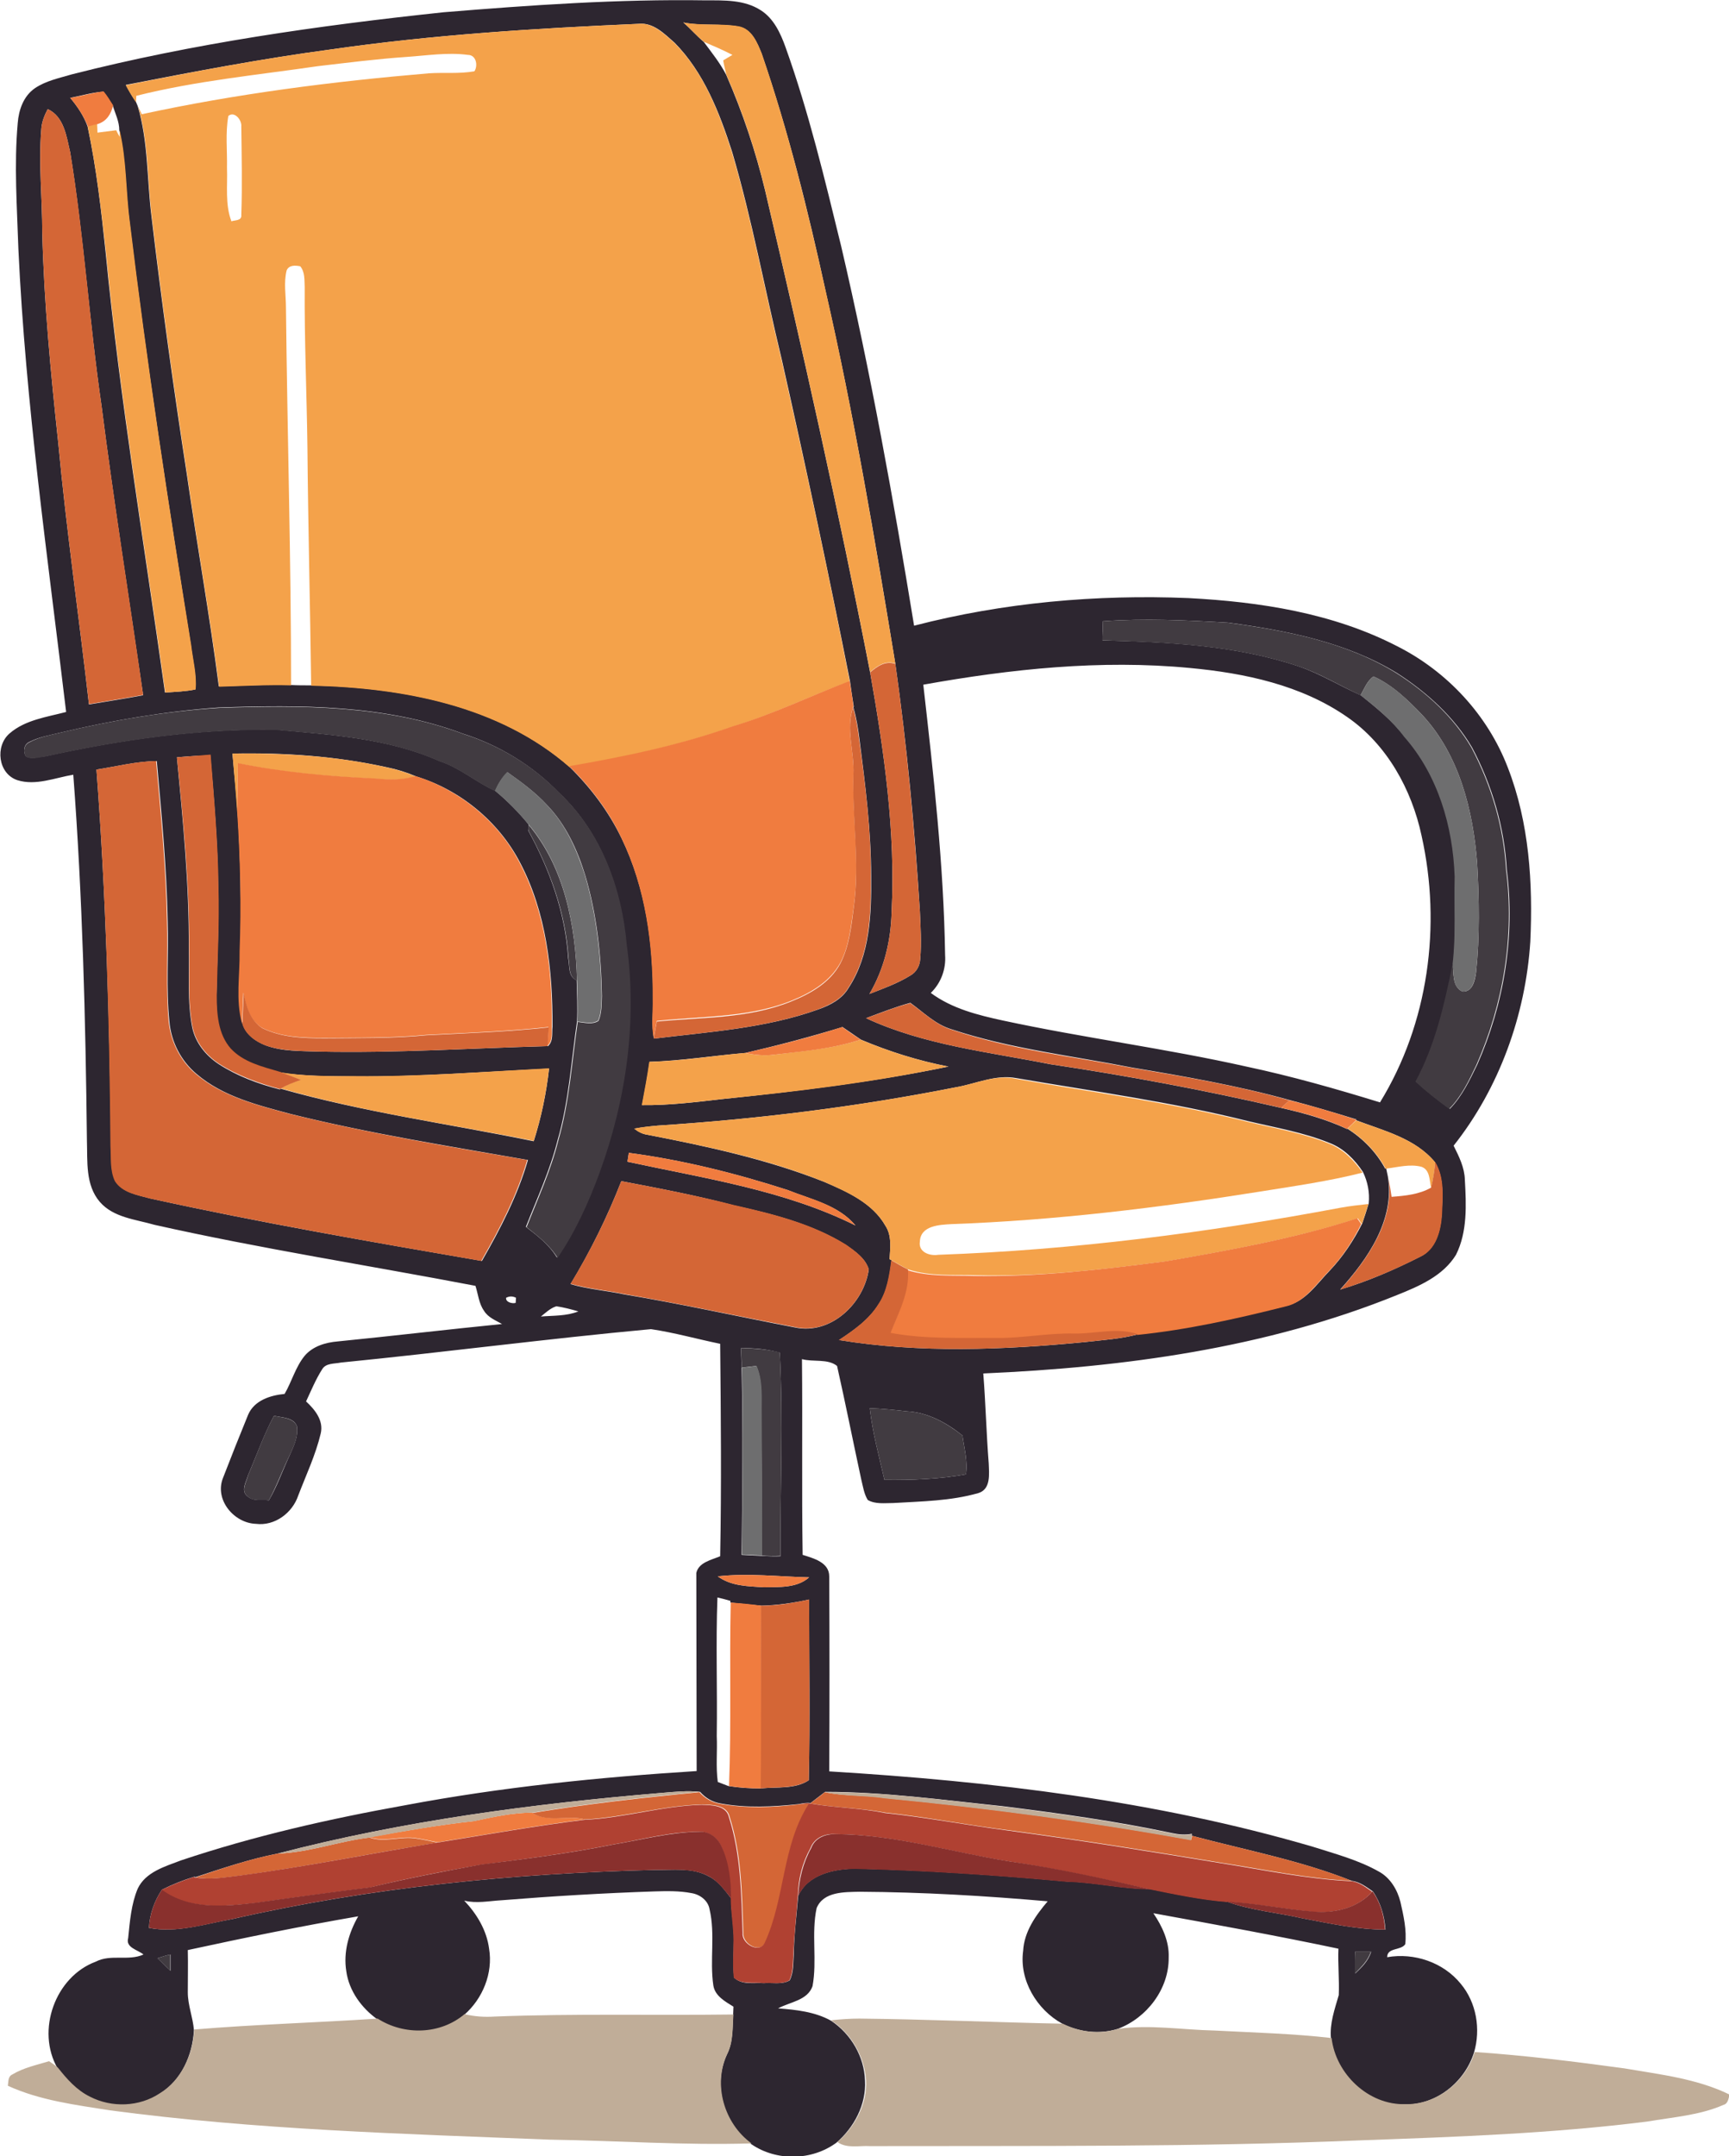 <?xml version="1.0" encoding="utf-8"?>
<!-- Generator: Adobe Illustrator 19.2.0, SVG Export Plug-In . SVG Version: 6.00 Build 0)  -->
<svg version="1.1" id="Layer_1" xmlns="http://www.w3.org/2000/svg" xmlns:xlink="http://www.w3.org/1999/xlink" x="0px" y="0px"
	 viewBox="0 0 507.3 632.4" enable-background="new 0 0 507.3 632.4" xml:space="preserve">
<g>
	<g>
		<path fill="#2D2630" d="M130.1,3.6c25.6-2.1,51.3-3.9,77-3.5c5.4,0,11.3-0.2,16.1,2.9c3.8,2.4,5.8,6.7,7.3,10.9
			c6.8,19,11.5,38.7,16.3,58.3c8.6,36.8,15.3,74,21.4,111.3c26.2-6.8,53.5-9.2,80.5-8.1c21,1.1,42.4,4.4,61.2,14.1
			c14.7,7.4,26.6,20.2,32.5,35.6c6.3,16.2,7.4,33.9,6.6,51.1c-1.4,21.5-9.1,42.9-22.5,59.8c1.6,3.2,3.2,6.4,3.3,10
			c0.4,7.3,0.8,15.2-2.6,22c-3.8,6.2-10.8,9.2-17.3,11.8c-38.5,15.6-80.2,21.2-121.4,23c0.7,8.8,0.9,17.6,1.6,26.4
			c0.1,3,0.7,7.6-3.1,8.7c-8.1,2.3-16.5,2.4-24.9,2.9c-2.5,0-5.3,0.4-7.5-0.9c-1.1-1.8-1.4-4-1.9-6c-2.4-11.1-4.6-22.2-7.1-33.3
			c-2.7-2.2-7-1.1-10.3-2c0.2,19.1-0.1,38.3,0.2,57.4c3.2,1,7.8,2.2,7.8,6.3c0.1,19.1,0.1,38.1,0,57.2c47.8,2.9,95.8,8.6,141.9,22.1
			c6.6,2.1,13.4,3.9,19.4,7.3c3.3,1.8,5.4,5.3,6.3,8.9c0.9,4,1.9,8.3,1.4,12.4c-1.3,1.9-5.3,0.9-5.3,3.8c7.9-1.4,16.5,1.5,21.6,7.8
			c4.6,5.5,5.9,13.3,3.9,20.1c-2.7,8.7-11.1,15.5-20.4,15.3c-10.8,0.3-20.4-8.8-21.6-19.4c-0.4-4.4,1.1-8.5,2.3-12.7
			c0.2-4.5-0.3-9.1-0.1-13.6c-18-3.8-36.2-7.1-54.3-10.4c2.6,3.8,4.7,8.3,4.5,13c0.1,9.2-6.4,17.7-14.9,20.9
			c-5.4,1.7-11.2,1-16.3-1.5c-7.5-4.1-12.7-12.8-11.5-21.4c0.3-5.6,3.7-10.4,7.2-14.5c-18.3-1.6-36.8-2.7-55.2-2.8
			c-4.4,0.1-10.6-0.1-12.6,4.8c-1.6,7.5,0.2,15.4-1.2,22.9c-1.5,4.2-6.6,4.6-10.1,6.5c5.3,0.4,10.8,1,15.5,3.6
			c5.9,3.9,9.8,10.6,10,17.6c0.4,7-3.2,13.7-8.4,18.2c-7.2,5.3-17.6,5.5-25,0.4c-8-5.9-11.4-17.2-7.1-26.3c1.8-3.6,1.6-7.7,1.8-11.5
			c0-0.6,0.1-1.9,0.1-2.5c-2.4-1.5-5.4-3.1-5.9-6.2c-1.1-7.4,0.6-15-1.1-22.3c-0.4-2.6-2.8-4.4-5.3-4.8c-3.6-0.7-7.3-0.6-10.9-0.5
			c-15,0.5-30,1.4-44.9,2.6c-3.6,0.2-7.3,1-10.9,0.1c3.7,3.9,6.6,8.7,7.3,14.1c1.2,7.2-1.9,14.7-7.3,19.4c-7.1,6-17.7,6.4-25.5,1.3
			c-4.6-3.3-8.3-8.3-9.1-14.1c-0.9-5.6,0.7-11.2,3.5-16.1c-16.8,2.9-33.4,6.3-50,9.9c0.1,4.1,0,8.2,0,12.4c0,3.8,1.5,7.3,1.8,11.1
			c-0.4,7.3-3.7,14.8-10.1,18.7c-6,4-14.1,4.3-20.5,1c-3.9-1.9-6.8-5.2-9.4-8.5c-6.4-11.1-0.7-26.9,11.2-31.3
			c4.4-2.3,9.6-0.1,14-2.1c-1.7-1.4-5.3-2-4.5-4.8c0.5-4.9,0.9-10,2.8-14.5c2.3-4.9,8-6.5,12.7-8.3c21.5-7.2,43.6-12.2,65.9-16.2
			c28.2-5.3,56.8-8.2,85.4-10c0-19.4-0.1-38.7-0.1-58.1c0.7-3.1,4.4-3.8,7-4.9c0.4-20.8,0.2-41.6,0-62.3c-6.8-1.4-13.5-3.3-20.3-4.3
			c-30.4,2.8-60.7,6.8-91,9.8c-1.9,0.4-4.4,0.1-5.5,2c-1.9,3-3.2,6.2-4.7,9.4c2.6,2.4,5.2,5.6,4.3,9.4c-1.5,6.3-4.3,12.2-6.6,18.2
			c-1.7,5.1-6.9,9-12.4,8.3c-6.4-0.2-12.2-7-9.7-13.4c2.4-6.2,4.9-12.5,7.4-18.6c1.8-4.2,6.5-5.7,10.7-6.1c2.1-3.6,3.2-7.9,5.9-11.2
			c2.4-2.8,6.1-3.9,9.7-4.2c16.1-1.6,32.1-3.5,48.2-5.1c-1.9-1.1-4.1-1.9-5.3-3.9c-1.5-2.1-1.7-4.8-2.5-7.3
			c-31.4-6-63-10.9-94.2-17.9c-5.5-1.6-12-2.1-16-6.7c-4.3-5-3.6-11.9-3.8-18c-0.4-35.8-1.3-71.6-4-107.3c-5.4,0.9-11,3.3-16.4,1.6
			c-5.7-1.9-6.6-10-2.3-13.7c4.6-4,10.9-4.8,16.6-6.3C14,163.4,7.5,118.4,5.4,73.1c-0.4-12.3-1.3-24.7-0.2-37
			c0.3-3.9,1.7-7.9,5-10.2c3.2-2.2,7.2-3,10.9-4.1C56.8,12.7,93.4,7.5,130.1,3.6z M200.5,6.6c2.1,1.8,3.9,3.9,6,5.7
			c2.3,3.1,4.8,6.2,6.6,9.7c4.8,11,8.6,22.3,11.4,33.9c11,46.9,21.6,94,30.8,141.3c4.1,23.2,7.5,46.7,6.3,70.3
			c-0.2,8.4-2.2,16.7-6.5,24c4.1-1.6,8.3-3.1,12-5.4c1.8-1,2.8-2.9,2.9-4.9c0.4-4.7,0.1-9.4-0.1-14c-1.5-24.2-3.8-48.5-7.2-72.5
			c-6-36.6-12.2-73.3-20.5-109.5c-5.1-23.4-10.9-46.7-18.7-69.4c-1.3-3.2-2.9-7.3-6.8-8C211.4,6.8,205.9,7.7,200.5,6.6z M97.1,14.5
			C76.9,17.2,56.9,21,36.9,24.9c0.9,1.7,1.9,3.4,3,5l0.5,1.2c3.1,10.4,2.7,21.4,4,32c3,25.4,6.5,50.7,10.4,75.9
			c3,20.8,6.7,41.4,9.4,62.3c7-0.2,14-0.6,21.1-0.4c2,0.1,4,0.1,6,0.1c26.7,0.6,55.1,5.8,75.8,23.9c6.2,6.1,11.5,13.1,15.3,21
			c7.1,14.6,9.3,31.1,9.2,47.3c0.1,3.8-0.5,7.7,0.3,11.4c16.2-2,32.8-3,48.3-8.6c3.4-1.2,6.9-3,8.8-6.3c6.3-9.6,6.7-21.6,6.6-32.7
			c0-13.4-1.7-26.7-3.4-40c-0.4-3.2-0.9-6.4-1.8-9.5l0.1-0.3c-0.4-2.5-0.8-5-1.1-7.4c-6.3-31.7-13-63.2-20.1-94.7
			c-4.9-20.2-8.6-40.6-14.5-60.6c-3.7-11.5-8.3-23.3-16.9-32c-3-2.6-6.2-6-10.6-5.5C157.1,8.3,126.9,10.2,97.1,14.5z M20.6,28.7
			c2.1,2.5,4,5.3,5.1,8.4c2.6,12.2,4,24.6,5.3,37c4.2,43.2,11.4,86,17.4,129c3-0.2,6-0.3,8.9-0.9c0.4-4.4-0.8-8.7-1.3-13
			c-6.6-41.3-13-82.6-18-124.1c-1.2-8.9-1-18.1-3-26.9c0-2.6-1.2-4.9-1.9-7.2c-0.9-1.4-1.7-2.8-2.8-4.1C27,27.1,23.8,28.1,20.6,28.7
			z M12.1,38.1c-0.8,10,0.3,20,0.3,30c0.5,20.7,2.5,41.3,4.7,61.9c2.4,25.6,6.1,51,9,76.6c5.3-0.9,10.6-1.7,15.9-2.7
			c-4.1-28.3-8.6-56.5-12.2-84.8c-3.6-24.7-5.2-49.8-9.2-74.4C19.5,40,18.8,34.2,14,32C13,33.9,12.2,35.9,12.1,38.1z M323.6,182.2
			c0,1.9-0.1,3.7-0.1,5.6c19.3,0.5,39,1.4,57.5,7.6c6.4,2.2,12.2,5.8,18.3,8.5c4.6,3.7,9.3,7.5,12.9,12.2
			c9.9,11.2,14.3,26.3,14.8,41c-0.3,8.5,0.3,17.1-0.6,25.6c-2.4,11.8-5.1,23.8-10.9,34.5c3.1,2.9,6.5,5.5,9.9,8
			c3.6-3.7,5.8-8.4,8-12.9c7.9-17.8,11.2-37.8,8.7-57.2c-0.7-12.5-4.3-24.8-10.2-35.9c-5.3-9-13.3-16.2-22-21.8
			c-14.9-9.1-32.5-12.5-49.6-14.8C348,181.9,335.8,181.3,323.6,182.2z M270.9,200.8c3,26.4,6,52.8,6.4,79.3
			c0.3,4.1-1.2,8.2-4.2,11.1c6.2,4.6,13.8,6.5,21.2,8.1c23.7,5.1,47.8,8.2,71.4,13.5c13.2,2.8,26.2,6.5,39.2,10.5
			c14.2-23.1,18.1-51.8,12.2-78.2c-2.9-13.6-10.2-26.8-21.8-34.8c-13.5-9.4-30.1-12.9-46.2-14.4
			C322.9,193.4,296.6,196.2,270.9,200.8z M18,214.8c-3.2,0.8-6.5,1.3-9.4,2.8c-1.6,0.7-1.9,2.8-1,4.2c1.7,1,3.8,0.1,5.6,0
			c22.3-4.9,45.1-8.2,68-7.8c16.1,1.5,32.8,2.5,47.8,9.2c5.9,1.9,10.7,6.2,16.3,8.7c3.6,3,6.9,6.3,9.8,9.9c0,0.4-0.1,1.3-0.1,1.8
			c6.3,11.5,10.9,24.2,11.7,37.4c0.5,2.3-0.1,5.4,2.5,6.5c0.1,4,0.3,8.1,0.1,12.1c-1.7,11.6-2.4,23.5-5.7,34.8
			c-2.2,8.8-6,17-9.3,25.4c3.4,2.6,6.9,5.3,9.1,9c5.3-7.7,9.1-16.2,12.3-24.9c7.8-21.3,11.1-44.4,8-66.9
			c-1.4-16.3-7.4-32.9-19.5-44.3c-7.8-8.1-17.6-14.1-28.3-17.5c-22.9-8.6-47.7-8.5-71.8-7.7C48.7,208.6,33.2,211.2,18,214.8z
			 M51.9,222.1c1.8,18.6,3.6,37.3,3.5,56c0.2,7.7-0.5,15.6,1,23.2c0.9,4.5,4,8.3,7.8,10.8c5.4,3.5,11.6,5.8,17.9,7.4l0.3-0.2
			c24.3,6.9,49.4,10.3,74.2,15.4c2.2-6.9,3.7-14.1,4.5-21.3c-18.9,0.9-37.9,2.4-56.9,2.3c-7.4-0.1-14.9,0-22.3-1.2
			c-5.1-1.5-10.5-2.8-14.3-6.8c-3.7-4.2-4.2-10.2-4.1-15.5c0.2-10.6,0.8-21.3,0.5-31.9c-0.1-13-1.2-25.9-2.3-38.8
			C58.5,221.6,55.2,221.8,51.9,222.1z M68.2,221c0.5,5.8,1.1,11.5,1.5,17.3c0.9,13.6,1.1,27.2,0.8,40.8c0.1,7.1-1.2,14.3,0.7,21.2
			c0.9,3.1,3.9,5.2,6.8,6.3c4.9,1.8,10.2,1.6,15.4,1.8c22.5,0.5,45-1,67.4-1.6c1.6-1.5,1.1-3.8,1.3-5.7c0.1-16.5-1.8-33.6-9.6-48.3
			c-6.3-12-17.6-21.2-30.4-25.1c-2.8-1.2-5.7-2.1-8.7-2.7C98.4,221.7,83.2,220.7,68.2,221z M28.3,225.7c2.8,36.7,3.8,73.6,4.3,110.4
			c0.2,3.4-0.2,7.1,1.3,10.3c2.2,3.4,6.6,4.1,10.3,5.1c32.2,7.1,64.7,12.7,97.2,18.3c5.4-9.4,10.5-19.2,13.5-29.6
			c-23.3-4.1-46.7-7.8-69.6-13.5c-9.7-2.6-19.9-5.1-27.7-11.8c-4.5-3.8-7.4-9.4-7.9-15.3c-1-9.8-0.2-19.6-0.5-29.5
			c-0.3-15.7-1.8-31.3-3.2-46.9C39.9,223.3,34.1,224.8,28.3,225.7z M254.1,298.6c17,7.9,35.9,9.9,54,13.5
			c22.7,3.4,45.3,7.6,67.7,12.8c6.6,1.5,13.2,3.3,19.4,6.2l0.1-0.1c4.6,2.9,8.5,6.9,11.1,11.7l0.3-0.1c0.1,0.6,0.4,1.8,0.5,2.4
			c2.1,12.8-5.9,24.2-14,33.2c8.1-2.4,15.9-5.8,23.4-9.6c4.7-2.2,6.1-7.7,6.4-12.4c0.2-5.2,0.8-10.8-2-15.4
			c-5.8-7-15.1-9.2-23.2-12.3l0.2-0.2c-6.5-2-13.1-4-19.7-5.7c-15.1-4.2-30.6-6.9-46.1-9.5c-17.7-3.5-35.7-5.5-52.9-11.2
			c-4.8-1.4-8.3-5-12.2-7.8C262.7,295.3,258.4,297,254.1,298.6z M218.7,308.8c-9.4,0.8-18.7,2.3-28.1,2.6c-0.6,4.3-1.4,8.5-2.2,12.7
			c8,0.1,15.9-0.9,23.8-1.8c22.1-2.3,44.3-5,66.1-9.5c-8.8-1.7-17.4-4.4-25.7-7.9c-1.8-1.2-3.6-2.5-5.4-3.7
			C237.7,304.1,228.2,306.6,218.7,308.8z M280.3,318.9c-28.8,5.7-58,9.3-87.2,11.2c-2.3,0.2-4.7,0.5-7,0.9c1.1,0.9,2.4,1.6,3.9,1.8
			c17.5,3.4,35.1,7.2,51.8,13.8c6.8,2.9,14.2,6.2,18,12.9c1.9,2.9,1.4,6.5,1.2,9.8l0.6,0.3c-0.6,4.5-1.2,9.1-3.8,12.9
			c-2.8,4.5-7.2,7.6-11.6,10.5c23.8,3.9,48.2,2.9,72.1,0.6c5.2-0.6,10.5-0.9,15.7-2.3c14.6-1.5,29-4.8,43.3-8.3
			c5.7-1.2,9-6.4,12.8-10.3c3.9-4.1,7-8.8,9.6-13.9c0.7-2,1.3-3.9,1.9-5.9c0.3-3.2-0.3-6.3-1.7-9.2c-2.4-3.6-5.6-6.9-9.8-8.5
			c-7.6-3.1-15.9-4.5-23.9-6.4c-22.3-5.6-45.2-8.7-67.9-12.6C292.1,315,286.3,317.9,280.3,318.9z M184.5,338.1
			c-0.1,0.6-0.3,1.9-0.4,2.6c22.6,4.9,46,8.3,66.9,18.7c-5-6-13-7.6-19.9-10.4C215.9,344.1,200.3,340.2,184.5,338.1z M182.3,346.4
			c-4.1,10.5-9.1,20.6-14.9,30.2c5.1,1.5,10.5,1.9,15.7,3c16.8,2.8,33.4,6.5,50.1,9.7c10.6,2.3,20.3-7.1,21.7-17
			c-1-3.3-4-5.3-6.7-7.2c-10-6.2-21.6-9.1-32.9-11.6C204.4,350.6,193.3,348.5,182.3,346.4z M148.5,380.6c-0.2,1.3,1.8,1.8,2.8,1.5
			c0-0.4,0.1-1.1,0.1-1.5C150.4,380.1,149.5,380.1,148.5,380.6z M158.7,386.1c3.7-0.3,7.5-0.1,11-1.5c-2.1-0.6-4.3-1.2-6.5-1.5
			C161.4,383.7,160.1,385,158.7,386.1z M217.4,395.4c0.1,1.9,0.1,3.8,0.2,5.8c0.4,18.2,0.2,36.5,0,54.8c1.9,0.1,3.9,0.2,5.9,0.3
			c1.8,0.1,3.7,0.2,5.5,0.1c-0.1-19.9,0.8-39.8-0.2-59.7C225.1,395.7,221.3,395.3,217.4,395.4z M255.2,413c0.8,7.1,2.7,14,4.3,21
			c8,0.1,16-0.2,23.9-1.6c0.6-3.7-0.5-7.7-1-11.4c-4.6-3.7-10.2-6.8-16.3-7.1C262.5,413.5,258.8,413.1,255.2,413z M80.4,415.2
			c-3,5.6-5.1,11.6-7.6,17.4c-0.5,1.9-2.3,4.6-0.2,6.2c1.7,1.6,4.2,0.9,6.3,1.2c2.4-4.1,4-8.7,6-13c1.2-2.7,2.7-5.7,2.2-8.8
			C86,415.6,82.7,415.8,80.4,415.2z M210.6,462.3c3.9,2.9,8.9,2.9,13.5,3.2c4.5-0.1,9.7,0.3,13.3-2.9
			C228.6,462.4,219.6,461.3,210.6,462.3z M210.3,509.1c0.2,4.5-0.3,9,0.3,13.5c1,0.4,2.1,0.8,3.1,1.2c3.2,0.5,6.3,0.7,9.5,0.7
			c4.6-0.5,10.1,0.3,14.1-2.4c0.4-17.6,0.1-35.3,0.1-53c-4.6,1-9.3,1.7-14.1,1.8c-3-0.3-6-0.6-9-0.9l0-0.5c-0.9-0.3-2.9-0.8-3.8-1
			C210,482,210.5,495.5,210.3,509.1z M81.5,543.6c-8.2,1.6-16.2,4.3-24.1,6.9l-0.4-0.1c-3.3,1-6.5,2.3-9.5,3.8
			c-2.2,3.3-3.6,7.2-3.8,11.2c8.2,1.6,16.5-1.2,24.5-2.6c40.7-9.3,82.4-13.4,124-14.4c5.3,0.1,10.9-0.8,15.8,1.9
			c2.8,1.4,4.6,4,6.5,6.4c0,4.1,0.9,8.3,0.8,12.4c0,3.6-0.3,7.3,0.1,10.9c2.3,2.2,5.8,1.4,8.7,1.6c2.5-0.2,5.3,0.5,7.6-0.8
			c1.2-2.4,1-5.1,1.2-7.7c0.1-5.7,0.8-11.4,1.3-17.1c2.9-6.4,10.6-7.9,16.9-8c20.7,0.5,41.4,1.9,62,3.8c8.2,0.2,16.2,2.2,24.4,2.2
			c7.4,1.5,14.9,3.1,22.5,3.7c7.1,2.6,14.8,3.2,22.2,4.9c8,1.5,16.1,3.3,24.3,3.3c-0.3-4-1.4-7.9-3.7-11.2c-1.9-1.3-3.8-2.8-6.2-3.1
			c-15.1-6-31.1-9-46.8-13.2l-0.1,0.4c0-0.2,0-0.7,0-1c-2,0.4-3.9,0.2-5.8-0.2c-16.4-3.5-33.1-5.8-49.8-7.9
			c-17.3-1.8-34.6-4.2-52-4.2c-1.4,1.1-2.9,2.2-4.3,3.3c-1.2-0.2-2.4,0.1-3.5,0.3c-7.6,0.8-15.4,1.2-22.9-0.2
			c-2.4-0.4-4.4-1.6-6-3.4c-3.7-0.4-7.4,0-11.1,0.3C156.2,529,118.3,534,81.5,543.6z M397.6,572.4c0,2.1,0,4.3,0,6.4
			c1.9-1.8,3.9-3.7,4.7-6.4C400.6,572.4,399.1,572.4,397.6,572.4z M46.2,574.3c1.3,1.2,2.5,2.5,3.8,3.7c0-1.6,0-3.2,0-4.8
			C48.7,573.5,47.4,573.9,46.2,574.3z"/>
	</g>
</g>
<g>
	<path fill="#F4A24A" d="M200.5,6.6c5.4,1,10.9,0.2,16.2,1.1c3.9,0.7,5.5,4.8,6.8,8c7.8,22.7,13.5,46,18.7,69.4
		c8.3,36.2,14.4,72.9,20.5,109.5c-2.9-1-5.3,0.7-7.4,2.5c-9.2-47.3-19.8-94.4-30.8-141.3c-2.8-11.6-6.6-23-11.4-33.9
		c-0.3-1.4-0.7-2.8-0.9-4.2c0.9-0.5,1.8-1.1,2.7-1.6c-2.7-1.4-5.5-2.6-8.3-3.8C204.4,10.6,202.6,8.4,200.5,6.6z"/>
	<g>
		<path fill="#F4A24A" d="M97.1,14.5c29.9-4.3,60-6.2,90.1-7.5c4.3-0.5,7.6,2.9,10.6,5.5c8.7,8.7,13.2,20.5,16.9,32
			c5.9,19.9,9.6,40.4,14.5,60.6c7.1,31.5,13.9,63,20.1,94.7c-11.5,4.3-22.5,9.7-34.3,13.3c-15.5,5.5-31.7,8.9-47.9,11.9
			c-20.7-18.1-49.2-23.3-75.8-23.9c-0.3-23.3-0.9-46.6-1.1-69.9c-0.2-15.7-0.9-31.4-0.8-47c-0.1-2.1,0.1-4.4-1.3-6.1
			c-1.5-0.3-3.3-0.4-4,1.2c-0.9,3.6-0.2,7.3-0.2,10.9c0.4,36.9,1.5,73.9,1.5,110.8c-7-0.2-14,0.2-21.1,0.4
			c-2.7-20.8-6.4-41.5-9.4-62.3c-3.9-25.3-7.4-50.6-10.4-75.9c-1.3-10.7-0.9-21.7-4-32c0.3,0.6,0.8,1.7,1.1,2.3
			c27.7-6,55.9-9.6,84.2-12c4.5-0.3,9,0.2,13.4-0.6c1.1-1.7,0.5-4.8-1.9-4.8c-6-0.8-12.1,0.2-18.1,0.6c-8.7,0.6-17.3,1.7-25.9,2.7
			C75.5,22,57.5,23.7,40,28.1c0,0.5-0.1,1.4-0.1,1.9c-1.1-1.6-2.1-3.3-3-5C56.9,21,76.9,17.2,97.1,14.5z M67,34
			c-0.9,5-0.3,10.1-0.4,15.2c0.2,5.3-0.6,10.7,1.3,15.7c1.1-0.4,3.1-0.1,2.9-1.9c0.3-8.6,0.1-17.3,0-25.9C71,35.2,68.8,32.5,67,34z"
			/>
	</g>
	<path fill="#F4A24A" d="M25.7,37c0.9-0.2,1.9-0.5,2.8-0.7c0,0.6,0.1,1.9,0.1,2.6c1.8-0.2,3.6-0.5,5.5-0.7c0.2,0.5,0.7,1.4,1,1.9
		c0-0.5,0-1.5,0-1.9c2.1,8.8,1.8,17.9,3,26.9c5,41.5,11.3,82.8,18,124.1c0.5,4.3,1.7,8.7,1.3,13c-2.9,0.6-5.9,0.7-8.9,0.9
		c-6-43-13.2-85.8-17.4-129C29.7,61.6,28.3,49.2,25.7,37z"/>
	<path fill="#F4A24A" d="M68.2,221c15.1-0.2,30.3,0.7,45,4c3,0.6,5.9,1.5,8.7,2.7c-3.8,1.2-7.8,1.1-11.7,0.7
		c-13.5-0.6-27.1-1.8-40.4-4.5c-0.1,4.8-0.1,9.7-0.2,14.5C69.2,232.5,68.7,226.7,68.2,221z"/>
	<path fill="#F4A24A" d="M227.2,309.3c8.5-1.1,17.1-1.7,25.3-4.4c8.3,3.5,16.9,6.2,25.7,7.9c-21.8,4.6-43.9,7.3-66.1,9.5
		c-7.9,0.9-15.9,1.9-23.8,1.8c0.8-4.2,1.6-8.5,2.2-12.7c9.4-0.2,18.8-1.8,28.1-2.6C221.5,309.4,224.3,309.7,227.2,309.3z"/>
	<path fill="#F4A24A" d="M81.9,314.4c7.3,1.3,14.8,1.2,22.3,1.2c19,0.2,37.9-1.3,56.9-2.3c-0.8,7.2-2.3,14.4-4.5,21.3
		c-24.7-5-49.9-8.4-74.2-15.4c1.8-1.1,3.8-1.9,5.8-2.5C86.1,316,84,315.1,81.9,314.4z"/>
	<path fill="#F4A24A" d="M280.3,318.9c5.9-1,11.8-3.9,17.9-2.5c22.7,4,45.5,7,67.9,12.6c8,1.9,16.2,3.3,23.9,6.4
		c4.1,1.6,7.3,4.9,9.8,8.5c-9.8,2.5-19.8,3.9-29.7,5.5c-30.1,4.8-60.4,8.5-90.9,9.6c-3.5,0.2-9.1,0.4-9.3,5.1
		c-0.5,3.1,2.8,4.3,5.4,3.9c39.6-1.4,79.1-6.5,118-13.8c2.7-0.5,5.5-0.8,8.2-1.1c-0.6,2-1.3,4-1.9,5.9c-0.3-0.4-0.9-1.3-1.2-1.7
		c-18.3,5.9-37.2,9.3-56.1,12.6c-18.5,2.4-37.2,4.6-56,4.1c-6.6-0.2-13.4,0.4-19.8-1.7c-1.7-0.8-3.3-1.8-4.9-2.7l-0.6-0.3
		c0.2-3.3,0.7-6.9-1.2-9.8c-3.8-6.7-11.2-9.9-18-12.9c-16.6-6.7-34.2-10.4-51.8-13.8c-1.4-0.2-2.8-0.8-3.9-1.8
		c2.3-0.5,4.7-0.7,7-0.9C222.4,328.2,251.5,324.6,280.3,318.9z"/>
	<path fill="#F4A24A" d="M395.4,331c0.8-0.8,1.6-1.6,2.5-2.4c8.1,3,17.4,5.3,23.2,12.3c-0.2,2.5-0.6,5-1.2,7.5
		c-0.5-2.2-0.3-5.3-2.8-6.2c-3.4-0.9-6.9,0.1-10.2,0.5l-0.3,0.1C403.9,337.9,400,333.9,395.4,331z"/>
</g>
<g>
	<path fill="#F07C3F" d="M20.6,28.7c3.3-0.5,6.5-1.5,9.8-1.9c1.1,1.3,1.9,2.7,2.8,4.1c-0.6,2.5-1.9,4.7-4.6,5.5
		c-1,0.2-1.9,0.5-2.8,0.7C24.5,33.9,22.7,31.2,20.6,28.7z"/>
	<path fill="#F07C3F" d="M215,213c11.7-3.5,22.8-8.9,34.3-13.3c0.4,2.5,0.8,4.9,1.1,7.4l-0.1,0.3c-2.2,6.4,0.4,13.1,0.1,19.6
		c-0.3,13,1.9,26,0.1,38.9c-0.8,5.6-1.3,11.4-3.9,16.4c-3.1,5.7-8.9,9-14.7,11.3c-12.4,4.9-26.1,4.4-39.2,5.8
		c-0.3,1.7-0.6,3.3-0.9,5c-0.8-3.8-0.2-7.6-0.3-11.4c0.1-16.1-2.1-32.6-9.2-47.3c-3.7-7.9-9.1-14.9-15.3-21
		C183.3,221.9,199.5,218.5,215,213z"/>
	<path fill="#F07C3F" d="M69.6,238.3c0.1-4.8,0.1-9.7,0.2-14.5c13.3,2.7,26.9,3.9,40.4,4.5c3.9,0.4,7.9,0.5,11.7-0.7
		c12.8,4,24.2,13.2,30.4,25.1c7.8,14.7,9.8,31.8,9.6,48.3c-0.1,1.9,0.4,4.3-1.3,5.7c0.1-1.9,0.2-3.7,0.3-5.5
		c-11.9,1.3-23.9,1.7-35.8,2.3c-10,1-20,0.8-30,0.9c-6.2,0-12.7-0.2-18.3-3c-3.5-2.2-4.7-6.4-5.4-10.3c-0.1,3-0.3,6.1-0.4,9.1
		c-1.9-7-0.6-14.1-0.7-21.2C70.8,265.5,70.5,251.9,69.6,238.3z"/>
	<path fill="#F07C3F" d="M218.7,308.8c9.6-2.2,19.1-4.6,28.4-7.6c1.8,1.3,3.6,2.5,5.4,3.7c-8.2,2.7-16.8,3.4-25.3,4.4
		C224.3,309.7,221.5,309.4,218.7,308.8z"/>
	<path fill="#F07C3F" d="M375.9,324.9c0.8-0.7,1.6-1.5,2.4-2.2c6.6,1.6,13.2,3.6,19.7,5.7l-0.2,0.2c-0.8,0.8-1.7,1.6-2.5,2.4
		l-0.1,0.1C389.1,328.1,382.5,326.4,375.9,324.9z"/>
	<path fill="#F07C3F" d="M184.5,338.1c15.8,2.1,31.4,6,46.6,10.9c6.9,2.7,14.9,4.4,19.9,10.4c-20.9-10.4-44.3-13.8-66.9-18.7
		C184.2,340.1,184.4,338.8,184.5,338.1z"/>
	<path fill="#F07C3F" d="M342.1,369.9c18.9-3.3,37.9-6.7,56.1-12.6c0.3,0.4,0.9,1.3,1.2,1.7c-2.5,5-5.6,9.8-9.6,13.9
		c-3.8,3.9-7.1,9.1-12.8,10.3c-14.3,3.6-28.7,6.8-43.3,8.3c-6.1-2.1-12.5-0.1-18.7-0.2c-7.7-0.2-15.3,1.4-23,1.3
		c-10.3-0.1-20.7,0.5-30.9-1.5c2.4-6,5.6-12,5.1-18.6c6.4,2,13.2,1.5,19.8,1.7C304.9,374.5,323.6,372.3,342.1,369.9z"/>
	<path fill="#F07C3F" d="M210.6,462.3c8.9-1,17.9,0.1,26.8,0.3c-3.6,3.2-8.8,2.8-13.3,2.9C219.6,465.2,214.5,465.2,210.6,462.3z"/>
	<path fill="#F07C3F" d="M214.4,470c3,0.2,6,0.5,9,0.9c-0.1,17.9,0.1,35.7,0,53.6c-3.2,0-6.4-0.2-9.5-0.7
		C214.6,505.8,214,487.9,214.4,470z"/>
	<path fill="#F07C3F" d="M138.9,534.1c5.7-1.2,11.4-2.5,17.2-2.5c4.6,3,10.4,0.6,15.6,2c-14.5,1.8-28.9,4.4-43.3,6.7
		c-2.1-0.4-4.1-0.9-6.2-1.2c-4.6-0.8-9.3,1.3-13.8-0.3C118.5,537,128.7,535.2,138.9,534.1z"/>
</g>
<g>
	<path fill="#D46636" d="M12.1,38.1c0.1-2.2,0.9-4.2,1.9-6.1c4.8,2.2,5.5,8,6.6,12.6c4.1,24.7,5.6,49.7,9.2,74.4
		c3.6,28.3,8.2,56.6,12.2,84.8c-5.3,1-10.6,1.8-15.9,2.7c-2.9-25.5-6.6-51-9-76.6c-2.2-20.6-4.2-41.2-4.7-61.9
		C12.4,58.2,11.3,48.1,12.1,38.1z"/>
	<path fill="#D46636" d="M255.3,197.2c2.1-1.8,4.5-3.5,7.4-2.5c3.4,24,5.6,48.3,7.2,72.5c0.2,4.7,0.5,9.4,0.1,14
		c-0.1,2-1.1,3.9-2.9,4.9c-3.8,2.3-7.9,3.8-12,5.4c4.3-7.3,6.3-15.6,6.5-24C262.8,243.9,259.4,220.4,255.3,197.2z"/>
	<path fill="#D46636" d="M250.4,227.1c0.3-6.6-2.3-13.3-0.1-19.6c0.9,3.1,1.4,6.3,1.8,9.5c1.8,13.3,3.5,26.6,3.4,40
		c0.1,11.1-0.3,23.1-6.6,32.7c-1.9,3.3-5.4,5-8.8,6.3c-15.5,5.6-32.1,6.6-48.3,8.6c0.3-1.7,0.6-3.4,0.9-5
		c13.1-1.3,26.7-0.8,39.2-5.8c5.8-2.3,11.7-5.6,14.7-11.3c2.6-5.1,3.2-10.9,3.9-16.4C252.3,253.1,250,240.1,250.4,227.1z"/>
	<path fill="#D46636" d="M51.9,222.1c3.3-0.3,6.6-0.5,9.9-0.8c1,12.9,2.2,25.9,2.3,38.8c0.3,10.6-0.3,21.3-0.5,31.9
		c0,5.4,0.4,11.3,4.1,15.5c3.7,4,9.2,5.3,14.3,6.8c2.1,0.8,4.2,1.6,6.3,2.4c-2,0.7-4,1.4-5.8,2.5l-0.3,0.2
		c-6.3-1.7-12.4-3.9-17.9-7.4c-3.8-2.5-6.9-6.3-7.8-10.8c-1.5-7.6-0.8-15.5-1-23.2C55.6,259.4,53.8,240.7,51.9,222.1z"/>
	<path fill="#D46636" d="M28.3,225.7c5.8-0.9,11.5-2.4,17.5-2.5c1.4,15.6,2.9,31.2,3.2,46.9c0.3,9.8-0.4,19.7,0.5,29.5
		c0.6,5.9,3.4,11.5,7.9,15.3c7.8,6.7,18,9.2,27.7,11.8c23,5.7,46.3,9.5,69.6,13.5c-3,10.4-8.1,20.2-13.5,29.6
		c-32.5-5.6-65-11.3-97.2-18.3c-3.6-1-8.1-1.6-10.3-5.1c-1.5-3.2-1.1-6.8-1.3-10.3C32.1,299.3,31.1,262.4,28.3,225.7z"/>
	<path fill="#D46636" d="M71.1,300.3c0.1-3,0.3-6.1,0.4-9.1c0.7,3.8,1.9,8,5.4,10.3c5.7,2.8,12.1,3,18.3,3c10-0.1,20,0.1,30-0.9
		c11.9-0.6,23.9-1,35.8-2.3c-0.1,1.8-0.3,3.7-0.3,5.5c-22.5,0.6-44.9,2.1-67.4,1.6c-5.2-0.2-10.5-0.1-15.4-1.8
		C75,305.5,72,303.4,71.1,300.3z"/>
	<path fill="#D46636" d="M254.1,298.6c4.3-1.5,8.6-3.3,13-4.4c4,2.8,7.5,6.4,12.2,7.8c17.1,5.8,35.2,7.8,52.9,11.2
		c15.5,2.6,31,5.2,46.1,9.5c-0.8,0.7-1.6,1.5-2.4,2.2c-22.4-5.2-45-9.4-67.7-12.8C289.9,308.5,271.1,306.5,254.1,298.6z"/>
	<path fill="#D46636" d="M419.9,348.3c0.6-2.5,1-5,1.2-7.5c2.8,4.6,2.2,10.2,2,15.4c-0.3,4.7-1.7,10.3-6.4,12.4
		c-7.5,3.8-15.3,7.1-23.4,9.6c8.1-9.1,16.1-20.4,14-33.2c0.4,2,0.7,4,1,6C412.3,350.7,416.4,350.3,419.9,348.3z"/>
	<path fill="#D46636" d="M182.3,346.4c11,2.1,22.1,4.2,33,7c11.4,2.6,22.9,5.4,32.9,11.6c2.7,1.9,5.7,4,6.7,7.2
		c-1.4,10-11.1,19.4-21.7,17c-16.7-3.2-33.3-6.8-50.1-9.7c-5.2-1.1-10.6-1.5-15.7-3C173.2,367,178.2,356.9,182.3,346.4z"/>
	<path fill="#D46636" d="M261.5,369.6c1.6,0.9,3.2,1.9,4.9,2.7c0.5,6.7-2.7,12.6-5.1,18.6c10.2,1.9,20.6,1.4,30.9,1.5
		c7.7,0.1,15.3-1.5,23-1.3c6.2,0.1,12.6-1.9,18.7,0.2c-5.1,1.4-10.4,1.7-15.7,2.3c-23.9,2.3-48.3,3.3-72.1-0.6
		c4.4-2.9,8.8-6,11.6-10.5C260.2,378.8,260.9,374.1,261.5,369.6z"/>
	<path fill="#D46636" d="M223.3,470.9c4.8,0,9.5-0.8,14.1-1.8c0,17.7,0.3,35.3-0.1,53c-4,2.6-9.4,1.9-14.1,2.4
		C223.4,506.6,223.2,488.7,223.3,470.9z"/>
	<path fill="#D46636" d="M156.2,531.7c16.3-2.7,32.6-4.5,49-6.1c1.6,1.8,3.7,3,6,3.4c7.6,1.4,15.3,1.1,22.9,0.2
		c0.8-0.1,2.5-0.2,3.4-0.3c-7.9,12.3-6.9,27.7-12.9,40.7c-1.5,3.5-6.8,0.5-6.5-2.7c-0.4-11.4-0.5-23-4-34c-0.8-3.6-5.1-3.6-8-3.7
		c-11.6,0.3-22.9,3.8-34.4,4.4C166.6,532.2,160.8,534.7,156.2,531.7z"/>
	<path fill="#D46636" d="M237.7,528.9c1.4-1.1,2.9-2.1,4.3-3.3c5.8,1.2,11.7,0.8,17.6,1.7c30.1,2.9,60.1,6.9,89.9,12.3
		c0-0.2,0.1-0.6,0.2-0.8l0.1-0.4c15.6,4.2,31.7,7.2,46.8,13.2c-12.9-0.6-25.5-3.3-38.3-5.3c-20.6-3.4-41.3-6.7-62-9.5
		c-12.2-1.5-24.3-3.9-36.5-5.2C252.4,530.2,245,530.2,237.7,528.9z"/>
	<path fill="#D46636" d="M81.5,543.6c9.1-0.3,17.8-3.6,26.9-4.7c4.5,1.6,9.2-0.5,13.8,0.3c2.1,0.3,4.1,0.8,6.2,1.2
		c-19.4,3.1-38.7,7.1-58.2,9.7c-4.2,0.5-8.5,1.3-12.8,0.5C65.3,547.9,73.3,545.2,81.5,543.6z"/>
</g>
<g>
	<path fill="#413B41" d="M323.6,182.2c12.2-0.9,24.4-0.3,36.5,0.4c17.1,2.3,34.7,5.6,49.6,14.8c8.8,5.6,16.7,12.8,22,21.8
		c5.9,11.1,9.5,23.4,10.2,35.9c2.5,19.4-0.8,39.3-8.7,57.2c-2.2,4.6-4.4,9.3-8,12.9c-3.5-2.5-6.8-5.1-9.9-8
		c5.8-10.7,8.5-22.7,10.9-34.5c0.4,2.7-0.2,6.7,2.9,8.1c3,0.2,3.7-3.4,4-5.7c1.1-10.6,0.9-21.4,0.3-32c-1.2-15.4-5.2-31.6-16-43.3
		c-4.2-4.4-8.8-8.9-14.4-11.4c-1.9,1.3-2.7,3.6-3.8,5.5c-6.1-2.8-11.9-6.4-18.3-8.5c-18.5-6.2-38.2-7-57.5-7.6
		C323.5,186,323.6,184.1,323.6,182.2z"/>
	<path fill="#413B41" d="M18,214.8c15.2-3.6,30.7-6.2,46.3-7.2c24.1-0.8,48.9-0.9,71.8,7.7c10.7,3.4,20.5,9.4,28.3,17.5
		c12.1,11.4,18.1,28,19.5,44.3c3.1,22.5-0.2,45.6-8,66.9c-3.2,8.7-7.1,17.3-12.3,24.9c-2.3-3.7-5.8-6.4-9.1-9
		c3.3-8.4,7.1-16.6,9.3-25.4c3.3-11.4,4-23.2,5.7-34.8c2,0.2,4.3,0.9,6.1-0.3c1-2.3,0.9-4.9,1-7.3c-0.2-12-1.5-24-4.9-35.4
		c-2.3-7.5-5.7-14.9-11.2-20.6c-3.4-3.7-7.5-6.7-11.6-9.6c-1.6,1.6-2.8,3.5-3.6,5.5c-5.6-2.5-10.4-6.8-16.3-8.7
		c-15-6.7-31.6-7.8-47.8-9.2c-22.9-0.4-45.7,2.9-68,7.8c-1.8,0.2-3.9,1-5.6,0c-0.9-1.4-0.6-3.5,1-4.2
		C11.5,216.1,14.8,215.6,18,214.8z"/>
	<path fill="#413B41" d="M155.1,241.9c10.6,12.6,13.8,29.7,14.2,45.7c-2.6-1.1-2.1-4.3-2.5-6.5c-0.8-13.2-5.4-25.9-11.7-37.4
		C155,243.2,155.1,242.3,155.1,241.9z"/>
	<path fill="#413B41" d="M217.4,395.4c3.8,0,7.6,0.3,11.4,1.2c1,19.9,0.1,39.8,0.2,59.7c-1.8,0.1-3.7,0.1-5.5-0.1
		c0.1-13.7-0.1-27.4-0.1-41.1c-0.2-4.8,0.5-9.9-1.5-14.5c-1.4,0.2-2.9,0.3-4.3,0.5C217.6,399.2,217.5,397.3,217.4,395.4z"/>
	<path fill="#413B41" d="M255.2,413c3.7,0.1,7.3,0.5,10.9,0.9c6.1,0.3,11.6,3.4,16.3,7.1c0.5,3.7,1.6,7.8,1,11.4
		c-7.9,1.4-15.9,1.7-23.9,1.6C257.9,427,256,420.1,255.2,413z"/>
	<path fill="#413B41" d="M80.4,415.2c2.3,0.6,5.6,0.5,6.7,3c0.5,3.1-0.9,6-2.2,8.8c-2.1,4.3-3.7,8.8-6,13c-2.1-0.3-4.7,0.5-6.3-1.2
		c-2.1-1.6-0.2-4.3,0.2-6.2C75.3,426.8,77.4,420.7,80.4,415.2z"/>
	<path fill="#413B41" d="M397.6,572.4c1.5,0,3.1,0,4.6,0c-0.8,2.6-2.8,4.5-4.7,6.4C397.5,576.7,397.5,574.6,397.6,572.4z"/>
	<path fill="#413B41" d="M46.2,574.3c1.2-0.4,2.5-0.8,3.7-1.1c0,1.6,0,3.2,0,4.8C48.7,576.7,47.4,575.5,46.2,574.3z"/>
</g>
<g>
	<path fill="#6E6E6F" d="M399.2,203.9c1.1-1.9,1.9-4.2,3.8-5.5c5.7,2.5,10.2,7,14.4,11.4c10.8,11.7,14.8,27.9,16,43.3
		c0.6,10.7,0.8,21.4-0.3,32c-0.4,2.3-1,5.9-4,5.7c-3.1-1.3-2.5-5.4-2.9-8.1c1-8.5,0.4-17.1,0.6-25.6c-0.5-14.7-4.9-29.8-14.8-41
		C408.5,211.4,403.9,207.6,399.2,203.9z"/>
	<path fill="#6E6E6F" d="M145.2,231.9c0.9-2,2-3.9,3.6-5.5c4.1,2.9,8.2,5.9,11.6,9.6c5.5,5.7,8.8,13.1,11.2,20.6
		c3.4,11.5,4.7,23.5,4.9,35.4c-0.1,2.4,0,5-1,7.3c-1.9,1.2-4.1,0.4-6.1,0.3c0.2-4.1,0-8.1-0.1-12.1c-0.4-16-3.6-33.1-14.2-45.7
		C152.1,238.3,148.9,234.9,145.2,231.9z"/>
	<path fill="#6E6E6F" d="M217.7,401.1c1.4-0.1,2.8-0.3,4.3-0.5c2,4.6,1.4,9.6,1.5,14.5c0,13.7,0.2,27.4,0.1,41.1
		c-2-0.1-3.9-0.2-5.9-0.3C217.8,437.6,218,419.4,217.7,401.1z"/>
</g>
<g>
	<path fill="#C0AD98" d="M81.5,543.6c36.8-9.6,74.8-14.6,112.7-17.8c3.7-0.3,7.4-0.7,11.1-0.3c-16.4,1.6-32.8,3.4-49,6.1
		c-5.9,0-11.6,1.3-17.2,2.5c-10.3,1.1-20.4,2.9-30.6,4.8C99.3,540,90.6,543.3,81.5,543.6z"/>
	<path fill="#C0AD98" d="M242,525.6c17.4-0.1,34.7,2.3,52,4.2c16.7,2.1,33.3,4.4,49.8,7.9c1.9,0.4,3.8,0.6,5.8,0.2c0,0.2,0,0.7,0,1
		c0,0.2-0.1,0.6-0.2,0.8c-29.8-5.4-59.8-9.4-89.9-12.3C253.7,526.5,247.8,526.9,242,525.6z"/>
	<path fill="#C0AD98" d="M110.8,592c7.8,5,18.4,4.7,25.5-1.3c2.9,0.7,5.9,0.9,8.8,0.7c23.3-0.9,46.7-0.3,70.1-0.6
		c-0.3,3.9,0,8-1.8,11.5c-4.3,9.1-0.9,20.5,7.1,26.3c-19.8,0.6-39.5-0.8-59.3-1.1c-43.1-1.7-86.2-2.9-129-8.6
		c-10.1-1.6-20.5-2.9-29.9-7.2c0.2-1.2,0-2.7,1.3-3.3c3.3-2,7.2-2.8,10.8-3.9c0.9,0.6,1.8,1.2,2.6,1.9c2.6,3.3,5.5,6.6,9.4,8.5
		c6.4,3.3,14.5,3,20.5-1c6.4-3.9,9.7-11.4,10.1-18.7C74.9,593.7,92.9,593.2,110.8,592z"/>
	<path fill="#C0AD98" d="M243.8,592.5c2.8-0.3,5.6-0.5,8.4-0.5c19.9,0.2,39.7,1.1,59.6,1.5c5,2.5,10.9,3.2,16.3,1.5
		c9.3-1.3,18.8,0.3,28.2,0.5c11.5,0.6,23,0.9,34.4,2.2c1.2,10.5,10.8,19.7,21.6,19.4c9.3,0.2,17.7-6.6,20.4-15.3
		c14.7,1,29.3,2.8,43.9,4.8c10.5,1.8,21.3,3,30.9,7.7c-0.4,1.1-0.4,2.6-1.8,3c-7.1,3.1-14.9,3.6-22.4,4.9c-27.9,3.5-56,4.5-84,5.5
		c-48,2-96,1.6-144,1.7c-3.2-0.2-6.8,0.8-9.6-1.2c5.2-4.5,8.8-11.2,8.4-18.2C253.6,603,249.7,596.3,243.8,592.5z"/>
</g>
<g>
	<path fill="#B04132" d="M234.1,529.2c1.2-0.2,2.3-0.5,3.5-0.3c7.3,1.3,14.8,1.3,22,2.8c12.2,1.3,24.3,3.6,36.5,5.2
		c20.7,2.8,41.4,6.1,62,9.5c12.7,2,25.4,4.7,38.3,5.3c2.4,0.2,4.3,1.8,6.2,3.1c-4.3,4.9-11.2,6.4-17.5,5.9
		c-8.4-0.8-16.8-2.5-25.3-2.9c-7.6-0.6-15-2.2-22.5-3.7c-13.7-3.1-27.4-6.1-41.3-8.2c-17-2.7-33.7-7.9-51-8c-3-0.2-6.1,1.1-7.2,4.1
		c-2.4,4.3-3.6,9.1-3.7,14c-0.4,5.7-1.1,11.4-1.3,17.1c-0.2,2.5,0,5.3-1.2,7.7c-2.3,1.3-5.1,0.6-7.6,0.8c-2.9-0.3-6.4,0.5-8.7-1.6
		c-0.4-3.6-0.1-7.3-0.1-10.9c0-4.2-0.8-8.3-0.8-12.4c-0.1-5.2-0.7-10.4-2.8-15.2c-1.1-2.5-3.6-4.4-6.5-4.3c-8.5,0-16.7,2.3-25,3.7
		c-12.9,2.6-26,4.3-39.1,6c-10.9,1.9-21.8,4-32.6,6.7c-11.1,1.4-22.3,2.9-33.4,4.5c-9.3,1-19.7,2.1-27.7-3.8
		c3.1-1.5,6.3-2.8,9.5-3.8l0.4,0.1c4.2,0.8,8.5,0,12.8-0.5c19.5-2.6,38.8-6.5,58.2-9.7c14.4-2.3,28.8-4.9,43.3-6.7
		c11.6-0.5,22.8-4.1,34.4-4.4c2.9,0.1,7.2,0.1,8,3.7c3.5,11,3.6,22.6,4,34c-0.3,3.1,5,6.1,6.5,2.7c6-13,5-28.4,12.9-40.7
		C236.7,529,235,529.1,234.1,529.2z"/>
</g>
<g>
	<path fill="#89302D" d="M180.2,540.9c8.3-1.4,16.6-3.6,25-3.7c2.9-0.2,5.4,1.8,6.5,4.3c2.2,4.7,2.8,10,2.8,15.2
		c-1.9-2.3-3.8-5-6.5-6.4c-4.8-2.6-10.5-1.8-15.8-1.9c-41.7,1-83.4,5.1-124,14.4c-8.1,1.5-16.3,4.2-24.5,2.6c0.2-4,1.6-7.9,3.8-11.2
		c8,5.9,18.4,4.9,27.7,3.8c11.1-1.6,22.3-3.1,33.4-4.5c10.8-2.6,21.7-4.7,32.6-6.7C154.2,545.2,167.3,543.5,180.2,540.9z"/>
	<path fill="#89302D" d="M238,542c1.1-3,4.2-4.2,7.2-4.1c17.3,0.1,34.1,5.3,51,8c13.9,2,27.6,5,41.3,8.2c-8.2,0-16.2-2-24.4-2.2
		c-20.6-1.9-41.3-3.3-62-3.8c-6.3,0-14,1.6-16.9,8C234.4,551.2,235.6,546.3,238,542z"/>
	<path fill="#89302D" d="M385.2,560.6c6.3,0.6,13.2-1,17.5-5.9c2.4,3.3,3.4,7.2,3.7,11.2c-8.2,0-16.3-1.8-24.3-3.3
		c-7.4-1.7-15-2.3-22.2-4.9C368.4,558.1,376.7,559.9,385.2,560.6z"/>
</g>
</svg>

